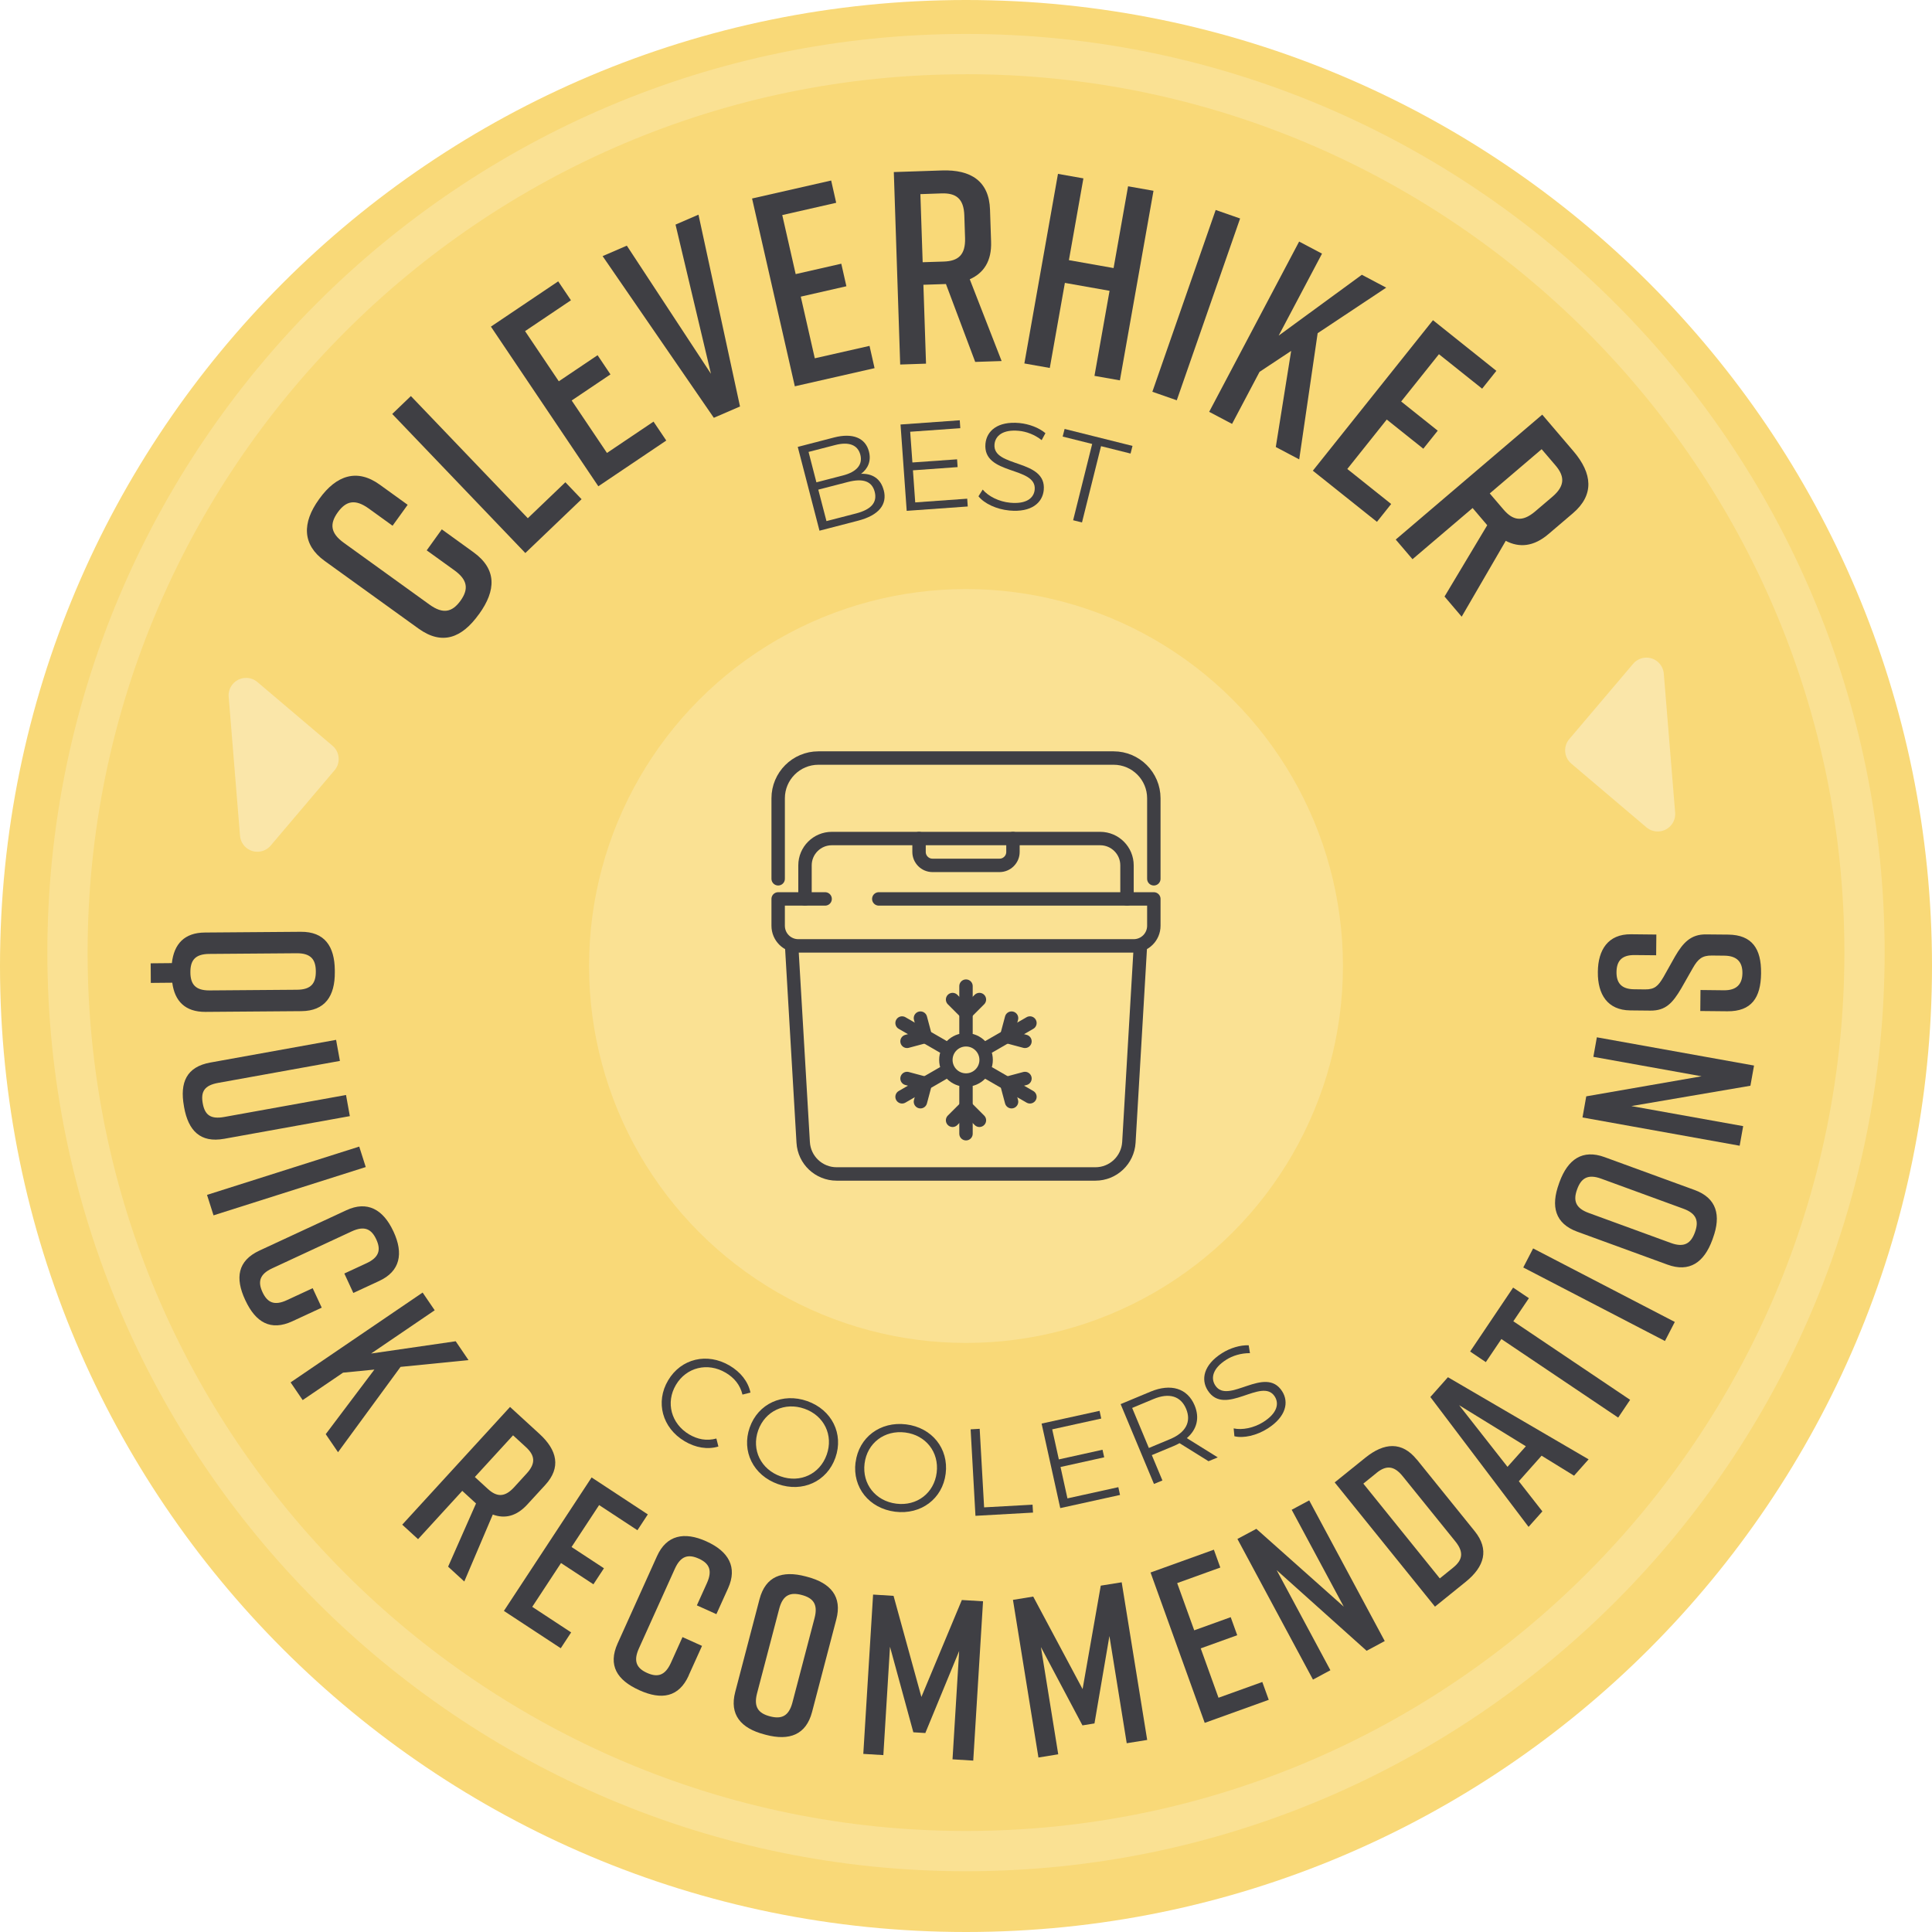 <?xml version="1.0" encoding="UTF-8"?><svg id="Layer_2" xmlns="http://www.w3.org/2000/svg" viewBox="0 0 288 288"><defs><style>.cls-1{fill:#f9d978;}.cls-2{fill:#fae6a9;}.cls-3{fill:#fae193;}.cls-4{fill:#3f3f44;}.cls-5{fill:none;stroke:#3f3f44;stroke-linecap:round;stroke-linejoin:round;stroke-width:2px;}</style></defs><g id="Layer_1-2"><path class="cls-1" d="M0,144C0,64.47,64.47,0,144,0s144,64.47,144,144-64.47,144-144,144S0,223.53,0,144"/><path class="cls-3" d="M144,278.94c-75.51,0-136.94-61.43-136.94-136.94S68.49,5.06,144,5.06s136.94,61.43,136.94,136.94-61.43,136.94-136.94,136.94Zm0-267.87C71.8,11.06,13.06,69.8,13.06,142s58.74,130.94,130.94,130.94,130.94-58.74,130.94-130.94S216.2,11.06,144,11.06Z"/><circle class="cls-3" cx="144" cy="144" r="56.19"/><g><path class="cls-4" d="M70.58,82.32c3.49,2.52,3.39,5.68,.84,9.21l-.05,.06c-2.54,3.53-5.47,4.65-9,2.1l-13.97-10.07c-3.36-2.42-3.39-5.68-.84-9.2l.05-.07c2.54-3.53,5.64-4.53,9-2.1l4.16,3-2.25,3.12-3.56-2.57c-2.03-1.46-3.38-1.13-4.61,.57-1.22,1.7-1.12,3.09,.91,4.55l12.77,9.21c2.03,1.46,3.38,1.12,4.61-.57,1.22-1.7,1.12-3.09-.91-4.55l-4.12-2.97,2.25-3.13,4.72,3.41Z"/><path class="cls-4" d="M86.69,74.42l-8.38,8.02-19.84-20.73,2.78-2.67,17.43,18.21,5.6-5.36,2.41,2.52Z"/><path class="cls-4" d="M89.2,72.5l-16.02-23.81,10.03-6.75,1.9,2.82-6.84,4.6,5.03,7.48,5.78-3.89,1.92,2.86-5.78,3.89,5.26,7.82,6.94-4.67,1.9,2.82-10.13,6.82Z"/><path class="cls-4" d="M110.32,60.59l-3.91,1.69-16.58-24.1,3.61-1.56,12.54,19.1-5.28-22.24,3.42-1.48,6.19,28.59Z"/><path class="cls-4" d="M118.48,57.57l-6.37-27.98,11.79-2.68,.75,3.32-8.04,1.83,2,8.8,6.8-1.55,.76,3.36-6.8,1.55,2.09,9.19,8.16-1.85,.75,3.32-11.91,2.71Z"/><path class="cls-4" d="M145.38,53.97l-4.37-11.63h-.04l-3.32,.11,.39,11.76-3.85,.13-.95-28.69,7.17-.24c4.34-.15,7.03,1.61,7.17,5.83l.16,4.79c.1,2.87-1.08,4.67-3.18,5.6l4.75,12.19-3.93,.13Zm-7.84-14.88l3.15-.1c2.13-.07,3.25-.97,3.17-3.51l-.11-3.36c-.08-2.54-1.26-3.36-3.39-3.29l-3.16,.11,.34,10.16Z"/><path class="cls-4" d="M161.5,26.59l-2.16,12.19,6.66,1.18,2.16-12.19,3.79,.67-5.01,28.26-3.79-.67,2.25-12.68-6.66-1.18-2.25,12.68-3.79-.67,5.01-28.26,3.79,.67Z"/><path class="cls-4" d="M171.78,58.4l9.44-27.1,3.64,1.27-9.44,27.1-3.64-1.27Z"/><path class="cls-4" d="M190.18,66.64l2.29-14.33-4.71,3.12-4.1,7.76-3.41-1.8,13.41-25.38,3.41,1.8-6.46,12.22,12.4-9.07,3.63,1.92-10.22,6.79-2.75,18.81-3.48-1.84Z"/><path class="cls-4" d="M195.71,70.16l17.9-22.43,9.45,7.55-2.12,2.66-6.44-5.14-5.63,7.05,5.45,4.35-2.15,2.69-5.45-4.35-5.88,7.37,6.54,5.22-2.12,2.66-9.55-7.62Z"/><path class="cls-4" d="M215.32,88.95l6.38-10.66-.03-.03-2.15-2.53-8.96,7.63-2.5-2.93,21.84-18.62,4.66,5.46c2.82,3.31,3.12,6.5-.09,9.24l-3.65,3.11c-2.18,1.86-4.32,2.07-6.36,1l-6.57,11.31-2.55-3Zm6.75-15.4l2.05,2.4c1.38,1.62,2.78,1.94,4.72,.29l2.56-2.18c1.94-1.65,1.85-3.08,.46-4.7l-2.05-2.4-7.74,6.6Z"/></g><g><path class="cls-4" d="M131.74,73.07c.55,2.12-.71,3.74-3.83,4.55l-5.75,1.49-3.24-12.49,5.39-1.4c2.78-.72,4.69,.04,5.22,2.08,.37,1.43-.15,2.57-1.17,3.33,1.7-.06,2.93,.74,3.37,2.44Zm-11.21-5.7l1.17,4.53,3.98-1.03c2-.52,2.96-1.59,2.57-3.08-.39-1.5-1.75-1.97-3.75-1.45l-3.98,1.03Zm9.86,5.94c-.42-1.62-1.8-2.03-4-1.46l-4.41,1.14,1.22,4.69,4.41-1.14c2.19-.57,3.2-1.59,2.78-3.23Z"/><path class="cls-4" d="M144.18,74.32l.08,1.18-9.1,.65-.92-12.87,8.83-.63,.08,1.18-7.47,.53,.33,4.58,6.66-.47,.08,1.16-6.66,.48,.34,4.78,7.74-.55Z"/><path class="cls-4" d="M145.86,73.98l.63-1c.83,.99,2.4,1.8,4.09,1.96,2.4,.23,3.54-.68,3.66-1.95,.33-3.52-7.78-2.1-7.34-6.85,.18-1.89,1.8-3.38,5.06-3.08,1.45,.14,2.92,.7,3.88,1.51l-.56,1.04c-1.03-.82-2.29-1.29-3.42-1.39-2.35-.22-3.49,.73-3.61,2.01-.33,3.52,7.78,2.14,7.34,6.82-.18,1.89-1.83,3.36-5.12,3.05-1.93-.18-3.75-1.04-4.61-2.12Z"/><path class="cls-4" d="M162.81,66.18l-4.4-1.1,.29-1.14,10.12,2.53-.29,1.14-4.4-1.1-2.84,11.37-1.32-.33,2.84-11.37Z"/></g><g><path class="cls-4" d="M99.6,205.76c1.93-3.25,5.82-4.17,9.17-2.19,1.62,.96,2.75,2.36,3.1,4.02l-1.19,.3c-.36-1.46-1.23-2.51-2.5-3.26-2.68-1.59-5.86-.82-7.42,1.81-1.56,2.63-.71,5.79,1.96,7.38,1.27,.75,2.61,1.01,4.07,.62l.3,1.19c-1.62,.49-3.41,.18-5.04-.79-3.33-1.98-4.38-5.84-2.45-9.08Z"/><path class="cls-4" d="M111.76,212.79c1.25-3.54,4.89-5.23,8.58-3.93,3.65,1.29,5.45,4.87,4.19,8.44-1.26,3.56-4.91,5.22-8.56,3.93-3.68-1.3-5.46-4.9-4.21-8.44Zm11.48,4.05c1.02-2.9-.39-5.81-3.31-6.84-2.94-1.04-5.88,.33-6.91,3.23-1.02,2.9,.41,5.81,3.35,6.85,2.92,1.03,5.85-.34,6.87-3.24Z"/><path class="cls-4" d="M127.54,218c.47-3.73,3.67-6.15,7.54-5.67,3.84,.48,6.36,3.6,5.89,7.35-.47,3.75-3.69,6.15-7.53,5.67-3.88-.49-6.38-3.62-5.91-7.35Zm12.09,1.52c.38-3.05-1.62-5.59-4.69-5.98-3.09-.39-5.68,1.57-6.06,4.63-.38,3.05,1.64,5.59,4.73,5.98,3.07,.39,5.64-1.58,6.02-4.63Z"/><path class="cls-4" d="M144.68,213.07l1.36-.08,.66,11.71,7.22-.4,.07,1.18-8.58,.48-.72-12.89Z"/><path class="cls-4" d="M166.71,221.7l.25,1.15-8.91,1.96-2.78-12.6,8.64-1.9,.25,1.15-7.31,1.61,.99,4.48,6.51-1.44,.25,1.13-6.51,1.44,1.03,4.68,7.58-1.67Z"/><path class="cls-4" d="M180.15,217.82l-4.32-2.69c-.29,.16-.59,.31-.93,.45l-3.2,1.33,1.58,3.78-1.26,.52-4.97-11.9,4.46-1.86c3.03-1.26,5.5-.5,6.57,2.05,.78,1.87,.34,3.59-1.16,4.88l4.61,2.87-1.38,.57Zm-3.33-7.79c-.79-1.9-2.51-2.47-4.89-1.47l-3.16,1.32,2.49,5.97,3.16-1.32c2.38-.99,3.18-2.62,2.4-4.5Z"/><path class="cls-4" d="M184.01,214.1l-.11-1.17c1.26,.27,3-.05,4.43-.96,2.04-1.29,2.38-2.71,1.7-3.79-1.9-2.99-7.44,3.11-10-.92-1.02-1.6-.65-3.78,2.12-5.54,1.23-.78,2.73-1.23,3.99-1.18l.19,1.17c-1.32-.01-2.6,.38-3.56,1-1.99,1.27-2.32,2.72-1.62,3.8,1.9,2.99,7.46-3.08,9.98,.89,1.02,1.6,.61,3.78-2.17,5.55-1.63,1.04-3.6,1.48-4.94,1.15Z"/></g><g><path class="cls-4" d="M44.92,150.73l-14.28,.11c-3.03,.02-4.6-1.6-4.96-4.35l-3.2,.03-.02-2.92,3.16-.03c.32-2.86,1.87-4.54,4.93-4.56l14.28-.11c3.54-.03,5.05,2.14,5.08,5.74v.27c.03,3.6-1.48,5.79-4.98,5.82Zm-.64-3.19c2.11-.02,2.81-.97,2.8-2.74-.01-1.77-.74-2.71-2.84-2.7l-13.06,.1c-2.11,.02-2.81,.97-2.8,2.74,.01,1.77,.74,2.71,2.84,2.7l13.06-.1Z"/><path class="cls-4" d="M33.4,169.76c-3.51,.63-5.33-1.18-5.96-4.73l-.02-.13c-.64-3.55,.39-5.87,3.94-6.51l18.74-3.38,.57,3.14-18.13,3.27c-2.07,.37-2.63,1.3-2.32,3.04,.31,1.74,1.16,2.42,3.23,2.04l18.13-3.27,.57,3.15-18.74,3.38Z"/><path class="cls-4" d="M30.86,178.12l22.69-7.2,.97,3.05-22.69,7.2-.97-3.05Z"/><path class="cls-4" d="M43.58,196.96c-3.24,1.5-5.48,.15-7-3.12l-.03-.06c-1.52-3.27-1.14-5.84,2.13-7.36l12.95-6.01c3.11-1.45,5.48-.14,7,3.12l.03,.06c1.52,3.27,.99,5.92-2.13,7.36l-3.86,1.79-1.34-2.9,3.3-1.53c1.88-.87,2.19-1.99,1.46-3.56-.73-1.57-1.78-2.06-3.66-1.19l-11.84,5.5c-1.88,.87-2.19,1.99-1.46,3.56,.73,1.57,1.78,2.06,3.66,1.18l3.82-1.77,1.35,2.9-4.38,2.03Z"/><path class="cls-4" d="M48.57,213.77l7.24-9.61-4.67,.46-6.02,4.09-1.8-2.64,19.68-13.39,1.8,2.64-9.48,6.45,12.61-1.83,1.91,2.81-10.13,1.01-9.32,12.72-1.84-2.7Z"/><path class="cls-4" d="M66.8,233.54l4.16-9.42-.02-.02-2.03-1.86-6.59,7.2-2.36-2.16,16.07-17.55,4.39,4.02c2.66,2.43,3.23,5.03,.86,7.61l-2.69,2.93c-1.61,1.75-3.35,2.14-5.13,1.48l-4.25,9.98-2.41-2.21Zm3.99-13.36l1.93,1.77c1.3,1.19,2.49,1.31,3.91-.24l1.88-2.06c1.42-1.55,1.2-2.72-.1-3.92l-1.93-1.77-5.7,6.22Z"/><path class="cls-4" d="M75.12,240.13l13.07-19.89,8.38,5.51-1.55,2.36-5.71-3.75-4.11,6.25,4.83,3.17-1.57,2.39-4.83-3.17-4.29,6.53,5.8,3.81-1.55,2.36-8.47-5.56Z"/><path class="cls-4" d="M102.67,249.76c-1.47,3.25-4.05,3.69-7.34,2.21l-.06-.03c-3.28-1.48-4.68-3.68-3.2-6.96l5.87-13.01c1.41-3.13,4.05-3.69,7.34-2.21l.06,.03c3.28,1.48,4.61,3.83,3.2,6.96l-1.75,3.87-2.91-1.31,1.5-3.32c.85-1.89,.36-2.94-1.22-3.65-1.58-.71-2.69-.39-3.55,1.49l-5.37,11.9c-.85,1.89-.36,2.94,1.22,3.65,1.58,.71,2.69,.39,3.55-1.5l1.73-3.84,2.91,1.31-1.99,4.4Z"/><path class="cls-4" d="M120.09,234.99l.26,.07c3.49,.92,5.21,2.95,4.32,6.33l-3.62,13.82c-.89,3.39-3.38,4.32-6.87,3.4l-.26-.07c-3.49-.92-5.21-2.95-4.32-6.33l3.62-13.82c.9-3.42,3.38-4.32,6.87-3.4Zm-5.32,20.86c1.71,.45,2.81,0,3.35-2.04l3.31-12.63c.53-2.04-.21-2.97-1.92-3.42-1.71-.45-2.81,0-3.35,2.04l-3.31,12.63c-.53,2.04,.21,2.97,1.92,3.42Z"/><path class="cls-4" d="M137.95,258.34l-1.8-.11-3.48-12.75-.99,16.15-2.99-.18,1.46-23.75,3.05,.19,4.15,15.07,6.03-14.45,3.16,.19-1.46,23.75-3.09-.19,.99-16.15-5.04,12.22Z"/><path class="cls-4" d="M163.14,256.91l-1.78,.29-6.19-11.67,2.58,15.98-2.95,.48-3.8-23.5,3.02-.49,7.36,13.79,2.71-15.42,3.12-.5,3.8,23.5-3.05,.49-2.58-15.98-2.23,13.04Z"/><path class="cls-4" d="M179.58,256.81l-8.07-22.4,9.44-3.4,.96,2.66-6.43,2.32,2.54,7.04,5.44-1.96,.97,2.69-5.44,1.96,2.65,7.36,6.53-2.35,.96,2.66-9.53,3.43Z"/><path class="cls-4" d="M195.72,250.37l-11.26-20.96,2.82-1.51,13.03,11.6-7.76-14.44,2.61-1.4,11.26,20.97-2.7,1.45-13.41-12.02,8.01,14.92-2.61,1.4Z"/><path class="cls-4" d="M211.2,217.56l8.63,10.69c2.2,2.73,1.47,5.28-1.34,7.55l-4.58,3.7-14.95-18.52,4.58-3.69c2.8-2.26,5.46-2.44,7.66,.29Zm-5.99,2l-1.98,1.6,11.4,14.13,1.98-1.6c1.38-1.11,1.67-2.26,.34-3.91l-7.86-9.73c-1.32-1.64-2.51-1.6-3.89-.49Z"/><path class="cls-4" d="M229.8,217l-3.39,3.81,3.51,4.49-2.06,2.31-14.64-19.36,2.62-2.95,20.97,12.24-2.17,2.44-4.85-2.99Zm-2.35-1.41l-9.94-6.12,7.21,9.19,2.74-3.07Z"/><path class="cls-4" d="M227.91,193.52l-2.32,3.44,17.41,11.71-1.78,2.65-17.41-11.71-2.32,3.44-2.34-1.58,6.41-9.53,2.34,1.57Z"/><path class="cls-4" d="M248.19,199.9l-21.12-10.96,1.47-2.84,21.12,10.96-1.47,2.84Z"/><path class="cls-4" d="M232.39,176.44l.09-.25c1.24-3.38,3.42-4.9,6.71-3.7l13.42,4.9c3.29,1.2,3.98,3.77,2.74,7.16l-.09,.26c-1.24,3.39-3.42,4.91-6.71,3.7l-13.42-4.9c-3.32-1.21-3.98-3.77-2.74-7.16Zm20.27,7.26c.61-1.66,.26-2.8-1.72-3.52l-12.26-4.48c-1.98-.72-2.98-.08-3.58,1.59-.61,1.66-.26,2.8,1.72,3.52l12.26,4.48c1.98,.72,2.98,.07,3.58-1.59Z"/><path class="cls-4" d="M259.32,170.79l-23.42-4.21,.56-3.15,17.19-2.99-16.13-2.9,.52-2.91,23.43,4.21-.54,3.01-17.75,3.03,16.67,2.99-.52,2.91Z"/><path class="cls-4" d="M246.88,142.4l-3.23-.03c-1.9-.02-2.66,.89-2.68,2.52-.02,1.63,.72,2.56,2.63,2.58l1.63,.02c1.43,.01,1.94-.49,2.74-1.84l1.73-3.08c1.18-2.03,2.35-3.31,4.62-3.28l3.3,.03c3.57,.04,4.94,2.12,4.9,5.73v.07c-.04,3.6-1.42,5.66-5.02,5.63l-4.04-.04,.03-3.13,3.5,.04c1.87,.02,2.73-.89,2.75-2.55,.02-1.67-.82-2.59-2.69-2.61l-1.87-.02c-1.43-.01-2.05,.49-2.84,1.88l-1.73,3.04c-1.28,2.16-2.31,3.31-4.59,3.29l-2.99-.03c-3.43-.03-4.87-2.43-4.84-5.69v-.07c.03-3.26,1.52-5.63,4.95-5.59l3.77,.04-.03,3.13Z"/></g><path id="Path_127" class="cls-2" d="M233.93,110.17c-.93,1.09-.79,2.74,.3,3.66l11.2,9.5c1.1,.93,2.74,.79,3.67-.3,.45-.53,.67-1.21,.61-1.9l-1.69-20.71c-.12-1.43-1.37-2.5-2.8-2.38-.69,.06-1.32,.38-1.77,.91l-9.5,11.2v.02Z"/><path id="Path_127-2" class="cls-2" d="M49.87,114.83c.93-1.09,.79-2.74-.3-3.66l-11.2-9.5c-1.1-.93-2.74-.79-3.67,.3-.45,.53-.67,1.21-.61,1.9l1.69,20.71c.12,1.43,1.37,2.5,2.8,2.38,.69-.06,1.32-.38,1.77-.91l9.5-11.2v-.02Z"/><g id="portable_cooler_box"><g><g><polyline class="cls-5" points="142 167 144 165 146 167"/><polyline class="cls-5" points="142 149 144 151 146 149"/><line class="cls-5" x1="144" y1="162" x2="144" y2="169"/><line class="cls-5" x1="144" y1="154" x2="144" y2="147"/></g><g><polyline class="cls-5" points="152.79 155.23 150.06 154.5 150.79 151.77"/><polyline class="cls-5" points="137.21 164.23 137.94 161.5 135.21 160.77"/><line class="cls-5" x1="140.55" y1="159.99" x2="134.47" y2="163.5"/><line class="cls-5" x1="147.45" y1="156.01" x2="153.53" y2="152.5"/></g><g><polyline class="cls-5" points="150.79 164.23 150.06 161.5 152.79 160.77"/><polyline class="cls-5" points="135.21 155.23 137.94 154.5 137.21 151.77"/><line class="cls-5" x1="153.53" y1="163.5" x2="147.45" y2="159.99"/><line class="cls-5" x1="140.55" y1="156.01" x2="134.47" y2="152.5"/></g><circle class="cls-5" cx="144" cy="158" r="3"/></g><g><path class="cls-5" d="M170,141l-1.72,29.29c-.16,2.64-2.34,4.71-4.99,4.71h-38.57c-2.65,0-4.84-2.06-4.99-4.71l-1.72-29.29"/><path class="cls-5" d="M131,134h41v4c0,1.66-1.34,3-3,3h-50c-1.66,0-3-1.34-3-3v-4h7"/><path class="cls-5" d="M120,134v-5c0-2.21,1.79-4,4-4h40c2.21,0,4,1.79,4,4v5"/><path class="cls-5" d="M116,131v-12c0-3.31,2.69-6,6-6h44c3.31,0,6,2.69,6,6v12"/><path class="cls-5" d="M151,125v2c0,1.1-.9,2-2,2h-10c-1.1,0-2-.9-2-2v-2"/></g></g></g></svg>